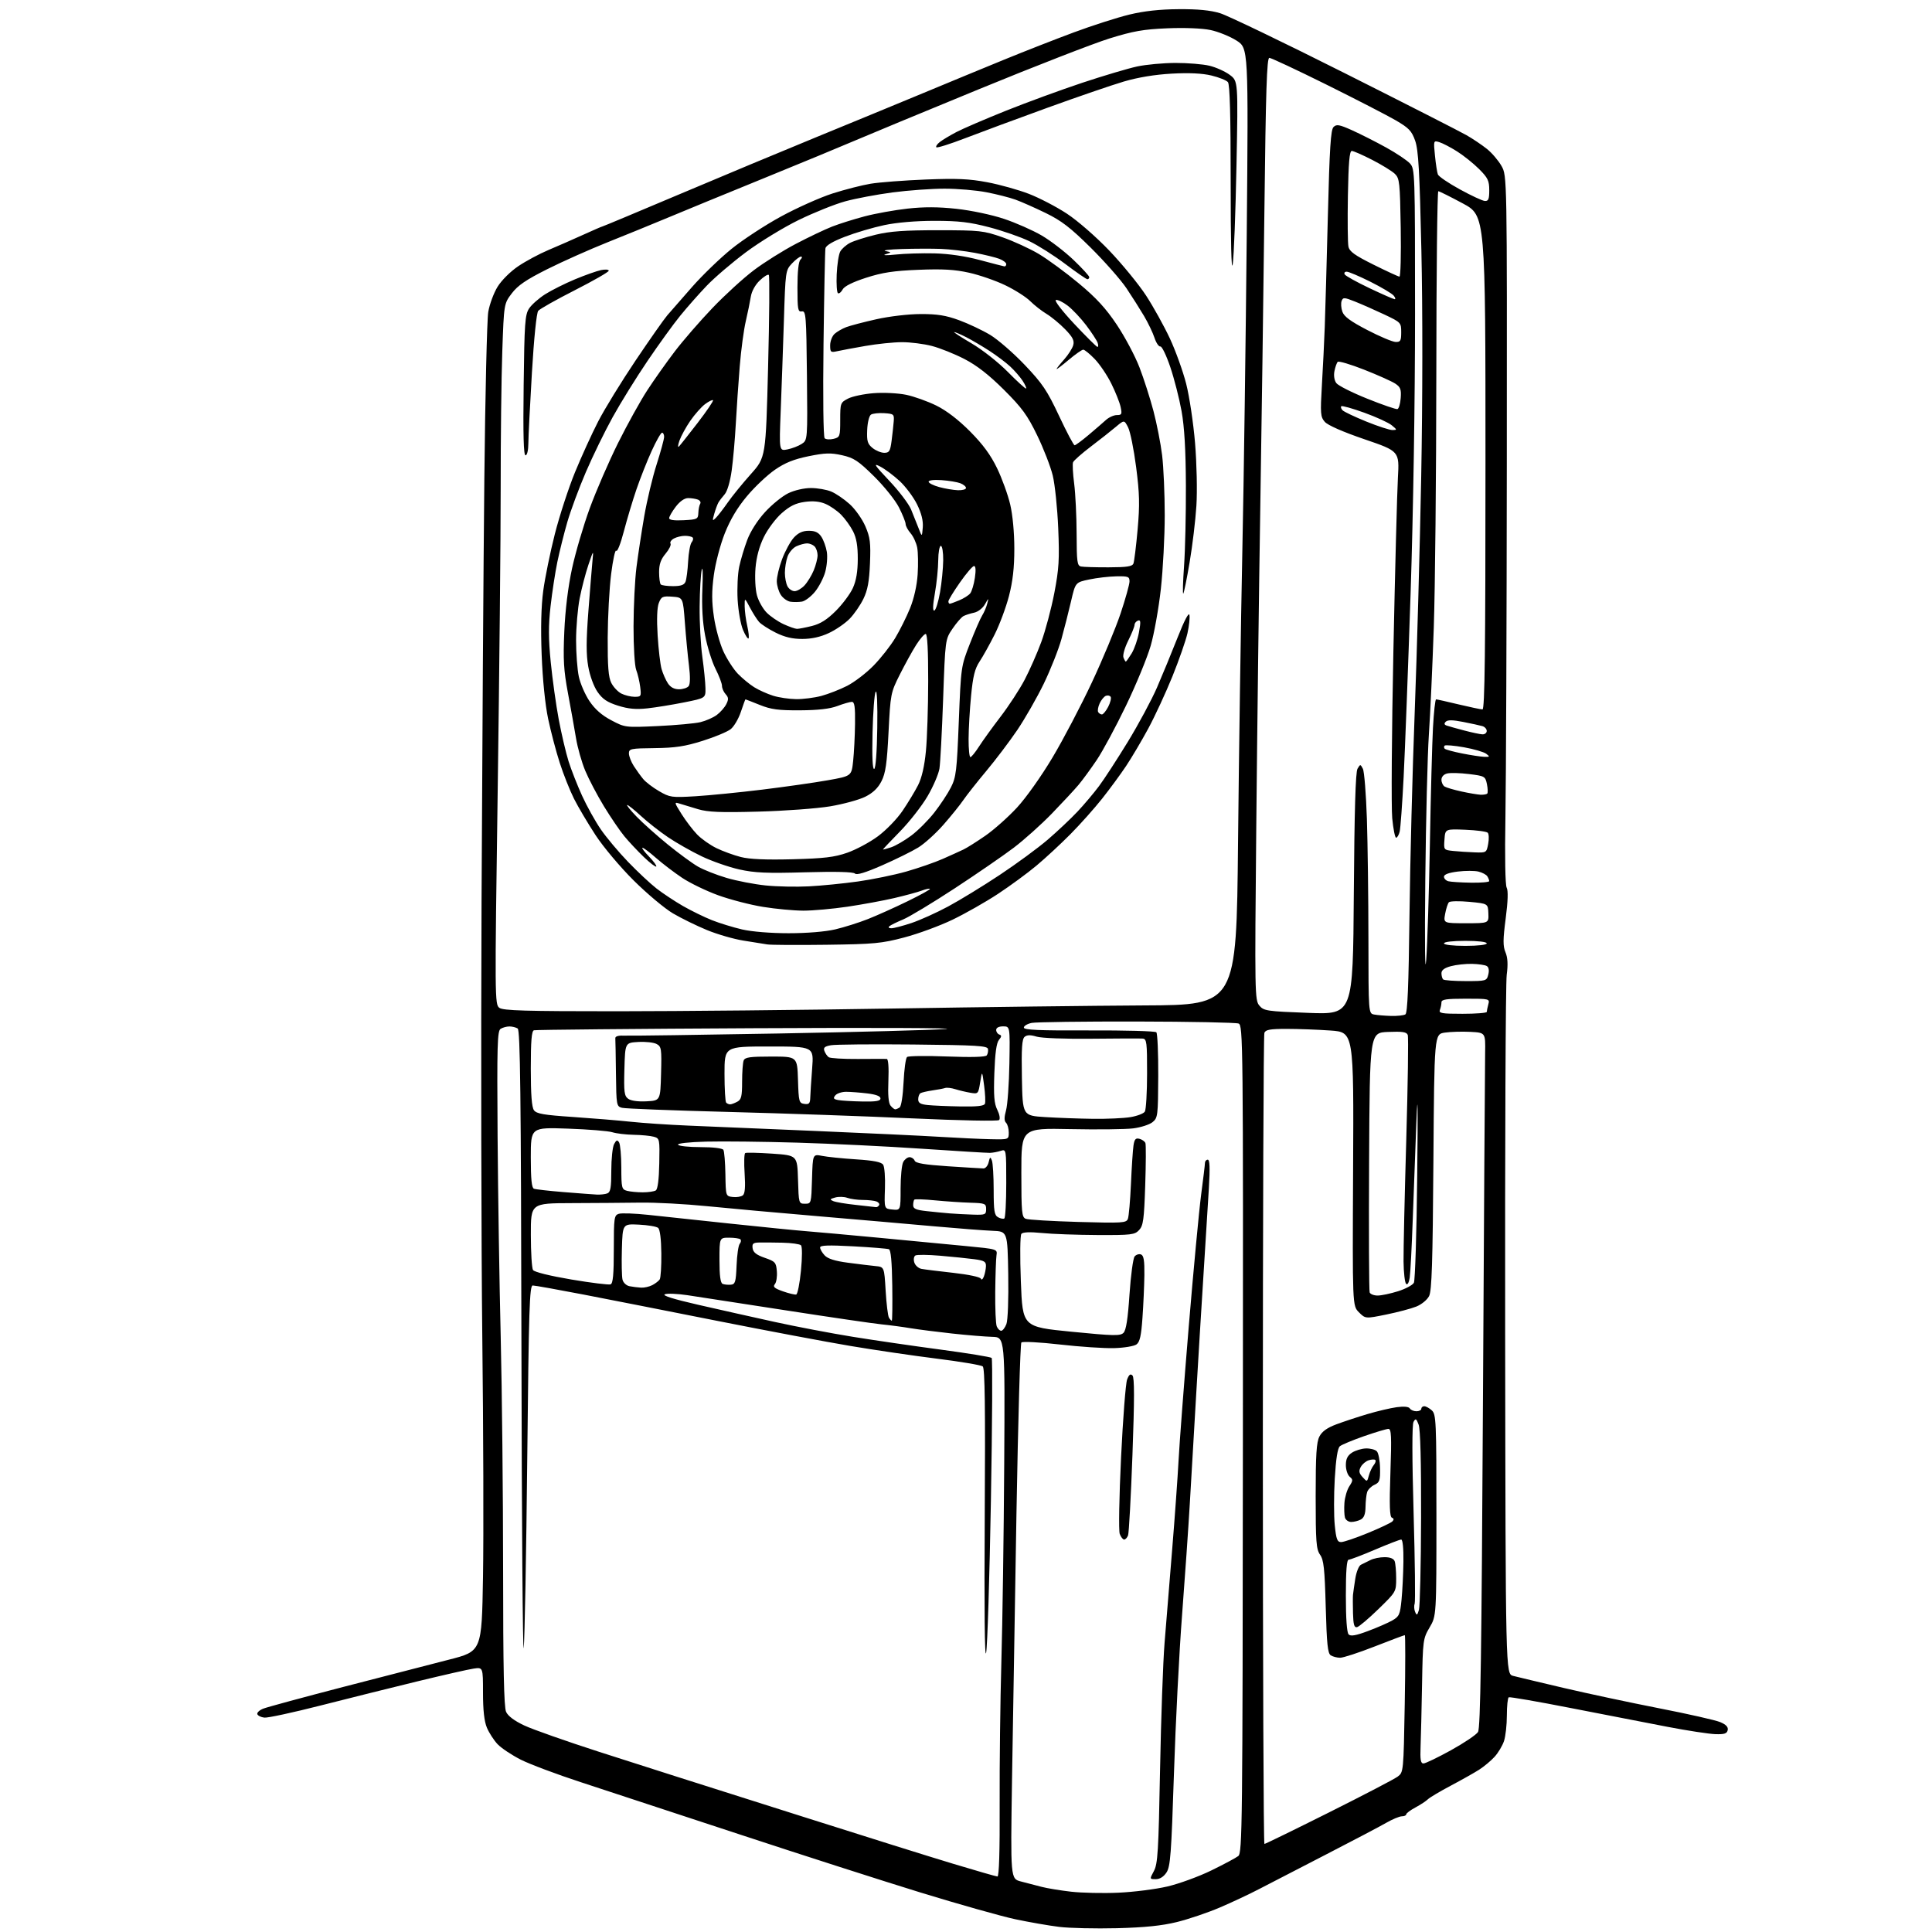 <?xml version="1.0" encoding="UTF-8" standalone="no"?>
<svg 
  version="1.1" 
  xmlns="http://www.w3.org/2000/svg" 
  xmlns:xlink="http://www.w3.org/1999/xlink" 
  xmlns:svg="http://www.w3.org/2000/svg"
  xmlns:rdf="http://www.w3.org/1999/02/22-rdf-syntax-ns#"
  xmlns:cc="http://creativecommons.org/ns#"
  xmlns:dc="http://purl.org/dc/elements/1.1/"
  viewBox="0 0 768 768"
  width="768"
  height="768"
>
<style>svg {background-color: white; }</style>"
<path stroke="none" fill="black" fill-rule="evenodd" d="M444.00,766.49C435.48,766.70 425.12,766.47 421.00,765.96C416.88,765.45 409.00,764.08 403.50,762.91C398.00,761.73 381.12,756.97 366.00,752.33C350.88,747.68 318.25,737.20 293.50,729.04C268.75,720.87 240.63,711.63 231.01,708.49C221.39,705.35 210.59,701.30 207.01,699.49C203.43,697.67 199.29,694.91 197.80,693.35C196.32,691.78 194.41,688.83 193.55,686.78C192.49,684.25 192.00,679.83 192.00,672.90C192.00,662.74 192.00,662.74 188.25,663.30C186.19,663.60 176.18,665.88 166.00,668.35C155.82,670.82 138.50,675.14 127.50,677.95C116.50,680.76 106.41,682.94 105.08,682.78C103.74,682.63 102.49,682.00 102.29,681.39C102.09,680.77 103.18,679.78 104.71,679.19C106.25,678.59 120.55,674.71 136.50,670.57C152.45,666.43 171.35,661.55 178.50,659.73C191.50,656.41 191.50,656.41 192.00,626.96C192.28,610.75 192.15,567.80 191.72,531.50C191.30,495.20 191.16,417.35 191.42,358.50C191.69,299.65 192.18,224.05 192.53,190.50C192.88,156.95 193.58,127.03 194.09,124.00C194.60,120.97 196.27,116.47 197.79,114.00C199.38,111.42 202.90,107.92 206.03,105.81C209.04,103.78 214.43,100.89 218.00,99.39C221.57,97.89 227.80,95.16 231.82,93.33C235.85,91.50 239.31,90.00 239.52,90.00C239.72,90.00 253.30,84.32 269.69,77.39C286.09,70.45 310.75,60.16 324.50,54.52C338.25,48.88 357.38,41.00 367.00,37.00C376.62,32.99 391.02,27.05 399.00,23.78C406.98,20.51 419.52,15.60 426.88,12.87C434.24,10.13 444.14,6.96 448.88,5.81C454.77,4.38 460.99,3.70 468.50,3.65C476.14,3.59 481.18,4.08 485.00,5.25C488.02,6.17 510.30,16.89 534.50,29.06C558.70,41.22 580.52,52.34 583.00,53.76C585.48,55.18 589.11,57.63 591.09,59.21C593.06,60.78 595.66,63.84 596.88,65.99C599.08,69.91 599.08,69.91 598.98,184.21C598.93,247.07 598.68,310.33 598.43,324.79C598.15,340.60 598.36,351.79 598.93,352.87C599.56,354.05 599.43,358.24 598.54,365.08C597.43,373.56 597.42,376.07 598.45,378.54C599.34,380.67 599.49,383.38 598.94,387.54C598.50,390.82 598.23,454.68 598.32,529.46C598.50,665.42 598.50,665.42 601.50,666.19C603.15,666.62 612.15,668.76 621.50,670.96C630.85,673.15 647.94,676.80 659.48,679.06C671.01,681.31 681.96,683.79 683.80,684.56C686.13,685.54 687.04,686.50 686.79,687.73C686.50,689.14 685.50,689.47 681.82,689.35C679.29,689.26 670.75,687.96 662.86,686.44C654.96,684.93 637.70,681.57 624.50,678.99C611.30,676.40 600.16,674.47 599.75,674.70C599.34,674.93 599.00,678.17 599.00,681.91C599.00,685.65 598.49,690.23 597.86,692.10C597.24,693.97 595.55,696.79 594.11,698.36C592.68,699.94 589.92,702.23 588.00,703.47C586.08,704.70 580.99,707.56 576.69,709.84C572.40,712.11 568.32,714.54 567.62,715.23C566.92,715.93 564.70,717.39 562.68,718.48C560.65,719.56 559.00,720.80 559.00,721.23C559.00,721.65 558.21,722.01 557.25,722.01C556.29,722.02 553.48,723.19 551.00,724.62C548.52,726.05 537.73,731.73 527.00,737.25C516.27,742.77 504.35,748.93 500.50,750.94C496.65,752.95 489.60,756.26 484.84,758.29C480.08,760.32 472.43,762.91 467.84,764.04C461.85,765.51 455.14,766.20 444.00,766.49zM444.50,752.38C450.55,752.12 459.32,751.01 464.00,749.92C468.68,748.83 476.55,745.96 481.50,743.54C486.45,741.13 491.27,738.55 492.22,737.82C493.84,736.58 493.95,726.34 494.07,572.05C494.19,413.06 494.13,407.57 492.35,406.87C491.33,406.47 473.12,406.11 451.88,406.07C430.63,406.03 411.84,406.28 410.12,406.62C408.41,406.97 407.00,407.80 407.00,408.48C407.00,409.43 413.01,409.69 432.91,409.61C447.16,409.55 459.19,409.88 459.66,410.34C460.12,410.81 460.46,418.64 460.42,427.75C460.34,443.54 460.24,444.39 458.14,446.08C456.94,447.06 453.47,448.17 450.45,448.55C447.43,448.93 436.19,449.06 425.48,448.84C406.00,448.44 406.00,448.44 406.00,466.11C406.00,482.01 406.18,483.86 407.75,484.49C408.71,484.88 418.09,485.44 428.59,485.74C446.19,486.24 447.73,486.15 448.35,484.52C448.73,483.55 449.27,477.30 449.57,470.63C449.86,463.96 450.32,457.08 450.58,455.35C450.96,452.85 451.44,452.30 452.96,452.70C454.00,452.97 455.07,453.73 455.32,454.38C455.57,455.03 455.53,462.62 455.24,471.25C454.79,484.81 454.46,487.20 452.82,488.96C451.07,490.84 449.76,491.00 436.21,490.94C428.12,490.90 418.22,490.55 414.20,490.14C409.37,489.66 406.60,489.78 406.01,490.48C405.51,491.09 405.42,499.36 405.81,509.51C406.50,527.46 406.50,527.46 425.83,529.37C442.76,531.04 445.33,531.10 446.61,529.82C447.64,528.79 448.34,524.32 448.99,514.58C449.50,507.00 450.42,500.20 451.03,499.46C451.64,498.72 452.79,498.37 453.57,498.67C454.65,499.08 454.98,501.09 454.91,506.86C454.85,511.06 454.52,518.70 454.15,523.83C453.65,531.00 453.10,533.46 451.77,534.43C450.81,535.13 446.83,535.79 442.92,535.90C439.01,536.02 429.28,535.37 421.30,534.46C413.32,533.55 406.44,533.19 406.01,533.66C405.58,534.12 404.70,564.65 404.06,601.50C403.42,638.35 402.62,686.13 402.29,707.67C401.69,746.84 401.69,746.84 405.85,747.92C408.13,748.51 411.82,749.47 414.05,750.05C416.28,750.63 421.56,751.50 425.80,751.98C430.03,752.46 438.45,752.65 444.50,752.38zM459.45,747.00C456.95,747.00 456.95,747.00 458.70,743.75C460.23,740.90 460.53,735.96 461.14,703.50C461.52,683.15 462.33,660.42 462.94,653.00C463.54,645.58 464.90,628.92 465.95,616.00C467.01,603.08 468.15,587.10 468.50,580.50C468.84,573.90 470.66,550.05 472.53,527.50C474.41,504.95 476.63,481.32 477.46,475.00C478.30,468.68 478.99,462.94 478.99,462.25C479.00,461.56 479.50,461.00 480.11,461.00C480.90,461.00 481.02,464.27 480.55,472.25C480.18,478.44 479.23,493.62 478.45,506.00C477.66,518.38 476.34,539.98 475.52,554.00C474.70,568.02 473.55,587.60 472.98,597.50C472.40,607.40 471.01,627.42 469.89,642.00C468.76,656.58 467.31,684.96 466.66,705.07C465.62,736.99 465.25,741.98 463.71,744.32C462.58,746.04 461.06,747.00 459.45,747.00zM396.50,745.94C397.15,745.98 397.46,735.87 397.38,717.25C397.31,701.44 397.62,675.90 398.06,660.50C398.51,645.10 399.02,609.79 399.19,582.02C399.50,531.55 399.50,531.55 394.50,531.42C391.75,531.35 384.55,530.76 378.50,530.10C372.45,529.44 365.02,528.49 362.00,527.99C358.98,527.48 353.80,526.79 350.50,526.46C347.20,526.13 330.10,523.63 312.50,520.90C294.90,518.18 277.25,515.46 273.28,514.86C269.30,514.26 265.25,514.10 264.28,514.50C263.11,514.98 267.66,516.41 277.50,518.66C285.75,520.55 299.48,523.63 308.01,525.50C316.54,527.37 330.49,530.03 339.01,531.40C347.53,532.78 363.27,535.07 374.00,536.50C384.73,537.93 393.81,539.42 394.20,539.80C394.58,540.19 394.45,565.70 393.90,596.50C393.36,627.30 392.51,654.52 392.00,657.00C391.43,659.83 391.22,639.78 391.45,602.79C391.71,559.28 391.51,543.84 390.65,543.16C390.02,542.65 381.85,541.27 372.50,540.10C363.15,538.93 347.62,536.65 338.00,535.03C328.38,533.41 304.75,528.96 285.50,525.14C266.25,521.31 242.12,516.57 231.88,514.59C221.64,512.62 212.60,511.00 211.78,511.00C210.50,511.00 210.21,520.06 209.59,579.75C209.20,617.56 208.57,651.42 208.19,655.00C207.81,658.58 207.40,604.83 207.28,535.58C207.10,434.61 206.80,409.49 205.78,408.84C205.08,408.40 203.60,408.03 202.50,408.03C201.40,408.03 199.82,408.46 199.00,408.98C197.70,409.80 197.54,415.44 197.80,451.71C197.97,474.70 198.53,510.60 199.04,531.50C199.55,552.40 199.98,593.89 199.99,623.70C200.00,663.07 200.32,678.61 201.18,680.49C201.94,682.16 204.49,684.07 208.43,685.91C211.77,687.48 225.07,692.16 238.00,696.33C250.93,700.49 265.10,705.02 269.50,706.41C273.90,707.79 296.62,715.00 320.00,722.43C343.38,729.86 369.93,738.18 379.00,740.91C388.07,743.65 395.95,745.91 396.50,745.94zM502.63,733.00C502.98,733.00 514.51,727.37 528.26,720.49C542.01,713.61 554.31,707.20 555.59,706.24C557.91,704.51 557.93,704.37 558.41,677.25C558.67,662.26 558.68,650.00 558.42,650.00C558.17,650.00 552.78,652.02 546.45,654.50C540.12,656.98 533.94,658.99 532.72,658.98C531.50,658.98 529.83,658.54 529.00,658.02C527.79,657.26 527.40,653.57 527.00,638.79C526.58,623.52 526.21,620.09 524.75,618.03C523.22,615.86 523.00,612.95 523.00,594.73C523.00,578.26 523.31,573.30 524.49,571.03C525.53,569.02 527.55,567.57 531.24,566.19C534.13,565.11 539.70,563.27 543.61,562.11C547.51,560.95 552.74,559.72 555.22,559.38C558.11,558.99 559.99,559.17 560.43,559.88C560.81,560.50 561.99,561.00 563.06,561.00C564.13,561.00 565.00,560.55 565.00,560.00C565.00,559.45 565.53,559.00 566.17,559.00C566.82,559.00 568.17,559.74 569.17,560.65C570.88,562.21 571.00,564.83 571.00,602.32C571.00,642.32 571.00,642.32 568.30,646.91C565.68,651.37 565.59,652.02 565.29,669.50C565.11,679.40 564.85,690.54 564.70,694.25C564.49,699.52 564.74,701.00 565.85,701.00C566.63,701.00 571.54,698.64 576.77,695.75C582.00,692.86 586.84,689.60 587.53,688.50C588.51,686.94 588.94,657.97 589.50,556.50C589.90,485.00 590.28,422.90 590.36,418.50C590.50,410.50 590.50,410.50 584.50,410.18C581.20,410.01 576.62,410.14 574.33,410.48C570.16,411.10 570.16,411.10 569.80,461.80C569.52,501.94 569.16,513.06 568.09,515.20C567.32,516.72 565.10,518.54 562.98,519.39C560.91,520.22 555.52,521.64 551.00,522.56C542.77,524.23 542.77,524.23 540.19,521.65C537.61,519.06 537.61,519.06 537.88,464.69C538.15,410.31 538.15,410.31 528.92,409.65C523.84,409.29 515.99,409.00 511.45,409.00C504.86,409.00 503.09,409.32 502.61,410.58C502.27,411.45 502.00,484.35 502.00,572.58C502.00,660.81 502.28,733.00 502.63,733.00zM543.86,648.34C547.51,646.98 551.85,645.08 553.50,644.13C556.21,642.57 556.56,641.77 557.13,635.95C557.48,632.40 557.82,625.56 557.88,620.75C557.95,615.45 557.60,612.00 556.99,612.00C556.44,612.00 551.77,613.80 546.62,616.00C541.47,618.20 536.75,620.00 536.13,620.00C535.34,620.00 535.00,624.35 535.00,634.30C535.00,643.47 535.40,649.00 536.11,649.71C536.93,650.53 538.99,650.17 543.86,648.34zM539.44,646.82C538.33,647.07 537.96,645.83 537.84,641.32C537.76,638.12 537.75,634.83 537.83,634.00C537.91,633.17 538.32,630.30 538.74,627.61C539.17,624.85 540.16,622.41 541.00,622.01C541.83,621.63 543.51,620.79 544.74,620.16C545.97,619.52 548.51,619.00 550.38,619.00C552.56,619.00 554.00,619.57 554.39,620.58C554.73,621.45 555.00,624.55 555.00,627.47C555.00,632.74 554.94,632.84 547.94,639.64C544.06,643.41 540.24,646.65 539.44,646.82zM564.04,640.00C564.46,638.62 564.85,622.12 564.90,603.32C564.96,581.21 564.62,568.14 563.93,566.32C563.00,563.86 562.74,563.72 561.90,565.21C561.29,566.31 561.30,579.42 561.93,601.49C562.47,620.50 562.66,636.72 562.35,637.53C562.04,638.34 562.12,639.79 562.53,640.75C563.17,642.26 563.38,642.16 564.04,640.00zM533.13,613.00C534.14,613.00 538.92,611.38 543.74,609.40C548.56,607.42 552.95,605.34 553.50,604.78C554.17,604.09 554.10,603.60 553.31,603.31C552.41,602.98 552.26,598.50 552.71,585.44C553.21,570.84 553.08,568.00 551.91,568.01C551.13,568.02 546.78,569.32 542.23,570.90C537.69,572.49 533.36,574.28 532.63,574.90C531.72,575.65 531.06,579.87 530.59,587.80C530.21,594.29 530.21,602.61 530.59,606.30C531.16,611.91 531.58,613.00 533.13,613.00zM446.87,612.00C446.36,612.00 445.57,610.99 445.11,609.75C444.65,608.49 444.88,595.06 445.64,579.30C446.39,563.79 447.47,549.88 448.04,548.39C448.79,546.41 449.37,545.97 450.18,546.78C450.98,547.58 450.98,556.13 450.17,578.28C449.56,595.00 448.77,609.43 448.42,610.34C448.07,611.25 447.37,612.00 446.87,612.00zM537.13,605.00C536.03,605.00 534.91,604.21 534.64,603.25C534.37,602.29 534.27,599.67 534.43,597.43C534.59,595.20 535.46,592.22 536.38,590.82C537.87,588.55 537.88,588.15 536.52,587.02C535.69,586.32 535.00,584.25 535.00,582.40C535.00,579.95 535.66,578.62 537.42,577.46C538.76,576.59 541.25,575.83 542.97,575.78C544.69,575.73 546.63,576.23 547.30,576.90C547.96,577.56 548.54,580.59 548.59,583.64C548.68,588.52 548.41,589.31 546.36,590.24C545.08,590.83 543.78,592.13 543.46,593.14C543.14,594.14 542.85,596.79 542.82,599.01C542.78,601.86 542.22,603.34 540.95,604.03C539.95,604.56 538.23,605.00 537.13,605.00zM544.16,586.51C544.54,585.06 545.41,583.22 546.07,582.41C546.74,581.61 547.03,580.70 546.72,580.38C546.41,580.07 545.22,580.11 544.07,580.48C542.93,580.84 541.51,582.04 540.92,583.15C540.07,584.74 540.22,585.59 541.64,587.16C543.43,589.14 543.45,589.13 544.16,586.51zM397.99,529.00C398.57,529.00 399.50,527.80 400.06,526.34C400.64,524.81 400.95,516.45 400.79,506.59C400.50,489.50 400.50,489.50 394.50,489.26C391.20,489.13 380.85,488.33 371.50,487.49C362.15,486.64 341.45,484.85 325.50,483.49C309.55,482.14 289.52,480.33 281.00,479.47C272.48,478.61 260.55,477.97 254.50,478.06C248.45,478.14 236.19,478.23 227.25,478.26C211.00,478.31 211.00,478.31 211.02,490.90C211.02,497.83 211.41,504.11 211.88,504.85C212.40,505.65 218.48,507.16 227.09,508.62C234.98,509.95 242.02,510.82 242.72,510.55C243.67,510.19 244.00,506.61 244.00,496.60C244.00,484.07 244.14,483.09 245.98,482.51C247.06,482.16 252.35,482.35 257.73,482.93C263.10,483.51 277.85,485.08 290.50,486.43C303.15,487.77 316.65,489.12 320.50,489.42C324.35,489.72 337.40,490.90 349.50,492.04C361.60,493.18 377.12,494.66 384.00,495.33C396.48,496.53 396.50,496.54 396.12,499.02C395.92,500.38 395.69,506.90 395.62,513.50C395.56,520.10 395.82,526.29 396.22,527.25C396.61,528.21 397.41,529.00 397.99,529.00zM354.50,525.00C354.71,525.00 354.79,518.71 354.69,511.01C354.56,501.58 354.13,496.88 353.35,496.58C352.72,496.34 346.31,495.82 339.10,495.43C329.28,494.90 326.00,495.01 326.00,495.90C326.00,496.55 326.81,497.96 327.81,499.03C329.06,500.37 331.90,501.27 337.06,501.95C341.15,502.49 346.07,503.09 348.00,503.28C351.50,503.62 351.50,503.62 352.06,513.10C352.37,518.32 352.96,523.12 353.37,523.79C353.78,524.46 354.29,525.00 354.50,525.00zM316.50,514.59C317.05,514.46 317.90,510.19 318.39,505.12C318.92,499.70 318.92,495.52 318.39,495.01C317.90,494.53 314.57,494.07 311.00,493.99C307.43,493.91 303.23,493.88 301.68,493.92C299.36,493.99 298.92,494.39 299.18,496.22C299.41,497.84 300.71,498.86 304.00,500.00C308.16,501.44 308.52,501.84 308.81,505.35C308.99,507.43 308.63,509.74 308.02,510.47C307.15,511.52 307.82,512.12 311.21,513.32C313.57,514.15 315.95,514.72 316.50,514.59zM547.63,515.00C549.11,515.00 552.76,514.23 555.74,513.29C558.71,512.36 561.55,510.84 562.04,509.92C562.53,509.01 563.13,489.86 563.36,467.38C563.67,438.75 563.57,432.35 563.03,446.00C562.61,456.73 561.96,474.27 561.58,485.00C561.20,495.73 560.66,506.02 560.38,507.88C560.06,509.93 559.50,510.90 558.94,510.34C558.44,509.84 557.98,505.84 557.93,501.46C557.88,497.08 558.36,475.36 559.01,453.20C559.65,431.03 559.92,412.23 559.60,411.40C559.15,410.23 557.48,409.97 551.76,410.21C544.50,410.50 544.50,410.50 544.24,461.50C544.10,489.55 544.20,513.06 544.46,513.75C544.72,514.44 546.15,515.00 547.63,515.00zM254.82,511.86C256.09,511.94 258.11,511.48 259.32,510.85C260.52,510.22 261.83,509.21 262.24,508.60C262.65,508.00 262.94,503.35 262.89,498.29C262.83,492.54 262.35,488.71 261.61,488.10C260.97,487.56 257.52,486.98 253.97,486.81C247.50,486.50 247.50,486.50 247.21,496.50C247.05,502.00 247.16,507.48 247.46,508.68C247.76,509.90 248.99,511.05 250.25,511.29C251.49,511.53 253.54,511.79 254.82,511.86zM290.50,510.69C292.27,510.52 292.53,509.66 292.80,503.04C292.96,498.94 293.52,495.08 294.04,494.45C294.56,493.83 294.69,493.02 294.32,492.66C293.96,492.30 291.94,492.00 289.83,492.00C286.00,492.00 286.00,492.00 286.00,500.92C286.00,507.10 286.38,509.99 287.25,510.36C287.94,510.64 289.40,510.79 290.50,510.69zM391.09,507.47C391.51,506.39 391.89,504.53 391.93,503.34C391.99,501.51 391.28,501.09 387.25,500.55C384.64,500.20 378.55,499.58 373.72,499.17C368.90,498.75 364.46,498.71 363.87,499.08C363.27,499.45 363.08,500.69 363.46,501.87C363.83,503.04 365.12,504.18 366.32,504.40C367.52,504.63 373.23,505.34 379.00,505.98C385.02,506.65 389.67,507.64 389.91,508.30C390.13,508.93 390.66,508.56 391.09,507.47zM399.23,484.36C399.65,484.10 400.00,477.78 400.00,470.32C400.00,456.77 400.00,456.77 397.75,457.50C396.51,457.90 394.60,458.25 393.50,458.28C392.40,458.31 380.25,457.57 366.50,456.64C352.75,455.70 330.48,454.62 317.00,454.22C303.52,453.82 287.20,453.64 280.73,453.81C273.72,454.00 269.19,454.50 269.54,455.06C269.86,455.58 273.89,456.00 278.50,456.00C283.43,456.00 287.16,456.45 287.55,457.08C287.92,457.68 288.28,462.06 288.36,466.83C288.50,475.50 288.50,475.50 291.31,475.82C292.86,476.00 294.66,475.70 295.31,475.15C296.14,474.47 296.35,471.77 296.00,466.49C295.72,462.27 295.82,458.61 296.23,458.36C296.63,458.11 301.45,458.22 306.95,458.59C316.93,459.28 316.93,459.28 317.22,468.89C317.50,478.40 317.53,478.50 320.00,478.50C322.48,478.50 322.50,478.41 322.79,468.63C323.08,458.75 323.08,458.75 326.79,459.48C328.83,459.89 334.90,460.51 340.29,460.86C347.33,461.32 350.35,461.92 351.07,463.00C351.62,463.82 351.94,468.10 351.78,472.50C351.50,480.50 351.50,480.50 354.75,480.81C358.00,481.13 358.00,481.13 358.00,472.50C358.00,467.75 358.47,463.00 359.04,461.93C359.60,460.87 360.74,460.00 361.57,460.00C362.39,460.00 363.30,460.62 363.59,461.38C363.98,462.40 367.53,462.99 376.81,463.61C383.79,464.07 390.15,464.46 390.95,464.47C391.76,464.49 392.68,463.38 393.00,462.00C393.52,459.82 393.68,459.73 394.30,461.33C394.68,462.34 395.00,467.60 395.00,473.03C395.00,481.34 395.27,483.05 396.73,483.87C397.68,484.40 398.80,484.62 399.23,484.36zM386.75,482.83C391.64,482.99 392.00,482.84 392.00,480.65C392.00,478.44 391.59,478.28 385.75,478.10C382.31,478.00 376.00,477.57 371.72,477.16C367.44,476.74 363.72,476.61 363.47,476.87C363.21,477.12 363.00,478.13 363.00,479.09C363.00,480.48 364.12,480.98 368.25,481.43C371.14,481.75 375.30,482.16 377.50,482.34C379.70,482.52 383.86,482.74 386.75,482.83zM348.19,479.86C348.57,479.94 349.13,479.60 349.44,479.10C349.74,478.61 349.28,477.94 348.41,477.60C347.55,477.27 345.10,477.00 342.98,477.00C340.86,477.00 338.09,476.62 336.82,476.16C335.54,475.70 333.38,475.64 332.00,476.03C329.87,476.62 329.75,476.83 331.23,477.46C332.19,477.87 336.24,478.55 340.23,478.97C344.23,479.39 347.81,479.79 348.19,479.86zM237.17,474.86C238.64,474.94 240.55,474.73 241.42,474.39C242.69,473.91 243.00,472.12 243.00,465.33C243.00,460.67 243.50,455.94 244.11,454.80C245.00,453.14 245.39,453.00 246.09,454.11C246.57,454.88 246.98,459.39 246.98,464.13C247.00,472.24 247.14,472.80 249.25,473.37C250.49,473.70 253.30,473.97 255.50,473.97C257.70,473.97 260.03,473.63 260.69,473.21C261.45,472.73 261.95,468.89 262.07,462.50C262.27,452.78 262.22,452.52 259.89,451.87C258.57,451.50 254.98,451.15 251.90,451.10C248.82,451.04 244.99,450.59 243.40,450.08C241.80,449.58 233.86,448.93 225.75,448.65C211.00,448.13 211.00,448.13 211.00,460.10C211.00,468.75 211.35,472.19 212.25,472.54C212.94,472.80 218.22,473.40 224.00,473.87C229.78,474.34 235.70,474.78 237.17,474.86zM393.75,452.85C401.00,453.00 401.00,453.00 401.00,450.20C401.00,448.66 400.52,446.92 399.92,446.32C399.15,445.55 399.15,444.14 399.92,441.37C400.51,439.24 401.11,430.86 401.25,422.75C401.50,408.00 401.50,408.00 398.75,408.00C397.04,408.00 396.00,408.54 396.00,409.42C396.00,410.20 396.56,411.02 397.25,411.25C398.22,411.58 398.18,412.06 397.09,413.39C396.11,414.57 395.55,418.66 395.27,426.56C394.95,435.62 395.19,438.68 396.45,441.19C397.34,442.99 397.65,444.75 397.16,445.24C396.67,445.73 381.78,445.44 362.90,444.58C344.53,443.73 311.50,442.58 289.50,442.01C267.50,441.44 248.49,440.70 247.25,440.37C245.07,439.79 245.00,439.34 244.85,426.88C244.77,419.80 244.66,413.44 244.60,412.75C244.53,411.91 245.83,411.56 248.50,411.68C250.70,411.78 278.15,411.39 309.50,410.83C340.85,410.26 370.77,409.46 376.00,409.04C381.23,408.63 346.80,408.48 299.50,408.73C252.20,408.97 212.94,409.34 212.25,409.55C211.32,409.84 211.00,413.78 211.00,424.78C211.00,435.13 211.38,440.14 212.26,441.34C213.28,442.74 216.17,443.24 227.71,444.01C235.51,444.54 245.86,445.39 250.70,445.91C255.54,446.43 265.80,447.12 273.50,447.44C281.20,447.77 304.15,448.74 324.50,449.59C344.85,450.45 367.12,451.50 374.00,451.93C380.88,452.35 389.76,452.77 393.75,452.85zM434.50,444.75C440.00,444.82 446.68,444.52 449.35,444.08C452.02,443.64 454.60,442.66 455.09,441.89C455.57,441.13 455.98,434.31 455.98,426.75C456.00,414.37 455.83,412.99 454.25,412.85C453.29,412.77 444.18,412.80 434.00,412.91C423.43,413.03 414.03,412.67 412.08,412.08C409.63,411.34 408.27,411.36 407.30,412.16C406.25,413.04 406.01,416.65 406.22,428.39C406.50,443.50 406.50,443.50 415.50,444.06C420.45,444.37 429.00,444.68 434.50,444.75zM355.87,440.98C356.22,440.98 357.01,440.64 357.62,440.23C358.26,439.82 358.93,435.52 359.18,430.24C359.42,425.15 360.04,420.62 360.56,420.18C361.08,419.74 368.25,419.65 376.50,419.97C386.25,420.34 391.76,420.19 392.25,419.52C392.66,418.96 392.88,417.82 392.74,417.00C392.51,415.71 388.26,415.46 362.99,415.21C346.77,415.05 332.06,415.18 330.30,415.50C327.80,415.95 327.23,416.45 327.72,417.79C328.07,418.73 328.84,419.84 329.43,420.26C330.02,420.68 335.23,421.00 341.00,420.96C346.77,420.92 351.95,420.91 352.50,420.94C353.11,420.98 353.36,424.30 353.15,429.52C352.91,435.26 353.19,438.53 354.02,439.52C354.69,440.34 355.53,440.99 355.87,440.98zM381.78,439.83C388.42,439.95 391.20,439.64 391.53,438.75C391.79,438.06 391.64,434.80 391.20,431.50C390.40,425.50 390.40,425.50 389.64,430.21C388.90,434.85 388.84,434.92 385.69,434.38C383.94,434.08 381.25,433.44 379.72,432.96C378.19,432.48 376.39,432.27 375.72,432.49C375.05,432.72 372.76,433.16 370.63,433.46C368.51,433.77 366.37,434.27 365.88,434.57C365.40,434.87 365.00,435.96 365.00,437.00C365.00,438.44 365.89,438.97 368.75,439.27C370.81,439.49 376.68,439.74 381.78,439.83zM290.23,439.00C290.73,439.00 292.00,438.53 293.07,437.96C294.69,437.10 295.00,435.83 295.00,430.05C295.00,426.26 295.27,422.45 295.61,421.58C296.11,420.28 298.05,420.00 306.57,420.00C316.92,420.00 316.92,420.00 317.21,429.25C317.48,437.98 317.63,438.52 319.75,438.82C321.61,439.08 322.02,438.65 322.09,436.32C322.13,434.77 322.47,429.56 322.84,424.75C323.51,416.00 323.51,416.00 305.76,416.00C288.00,416.00 288.00,416.00 288.00,426.83C288.00,432.79 288.30,437.97 288.67,438.33C289.03,438.70 289.74,439.00 290.23,439.00zM257.00,437.79C262.50,437.50 262.50,437.50 262.78,426.80C263.05,416.87 262.92,416.03 261.00,415.00C259.87,414.39 256.59,414.03 253.72,414.20C248.50,414.50 248.50,414.50 248.21,424.99C247.96,434.11 248.16,435.64 249.71,436.78C250.81,437.58 253.61,437.97 257.00,437.79zM342.75,437.86C348.26,437.97 350.00,437.67 350.00,436.64C350.00,435.74 348.20,435.06 344.75,434.65C341.86,434.30 338.09,434.01 336.37,434.01C334.65,434.00 332.71,434.64 332.06,435.42C331.11,436.57 331.32,436.93 333.19,437.29C334.46,437.53 338.76,437.79 342.75,437.86zM553.00,403.85C555.48,403.91 558.02,403.64 558.67,403.23C559.51,402.69 559.96,391.78 560.29,363.99C560.54,342.82 561.47,306.38 562.37,283.00C563.26,259.62 564.42,217.55 564.95,189.50C565.52,158.92 565.55,122.89 565.02,99.50C564.32,67.95 563.84,59.63 562.55,55.94C561.16,52.02 560.08,50.88 554.72,47.77C551.30,45.79 538.90,39.40 527.17,33.58C515.44,27.76 505.27,23.00 504.58,23.00C503.59,23.00 503.17,35.92 502.62,83.75C502.23,117.16 501.49,170.38 500.98,202.00C500.46,233.62 499.75,290.55 499.39,328.50C498.75,395.15 498.80,397.58 500.62,399.74C502.39,401.84 503.52,402.01 520.16,402.64C537.82,403.30 537.82,403.30 538.16,355.40C538.40,322.18 538.85,306.91 539.63,305.59C540.74,303.71 540.77,303.71 541.76,305.59C542.32,306.64 543.03,315.60 543.36,325.50C543.68,335.40 543.96,356.86 543.97,373.18C544.00,402.86 544.00,402.86 546.25,403.29C547.49,403.53 550.52,403.78 553.00,403.85zM581.39,403.00C586.68,403.00 591.01,402.66 591.01,402.25C591.02,401.84 591.30,400.49 591.63,399.25C592.22,397.03 592.10,397.00 582.62,397.00C574.98,397.00 573.00,397.29 573.00,398.42C573.00,399.20 572.73,400.55 572.39,401.42C571.87,402.79 573.04,403.00 581.39,403.00zM245.44,401.99C270.22,401.98 319.30,401.50 354.50,400.91C389.70,400.33 434.93,399.77 455.00,399.67C491.50,399.50 491.50,399.50 492.14,335.00C492.49,299.52 493.26,247.32 493.85,219.00C494.44,190.68 495.22,134.12 495.60,93.31C496.27,19.13 496.27,19.13 491.51,16.11C488.89,14.45 484.23,12.57 481.16,11.93C477.83,11.24 470.90,10.96 464.03,11.25C454.50,11.65 450.51,12.35 441.00,15.30C434.68,17.27 411.27,26.36 389.00,35.52C366.73,44.67 344.45,53.90 339.50,56.03C334.55,58.16 318.35,64.86 303.50,70.91C288.65,76.96 271.55,83.98 265.50,86.52C259.45,89.05 248.65,93.46 241.51,96.31C234.36,99.17 223.58,103.97 217.54,107.00C209.11,111.23 205.85,113.45 203.45,116.61C200.33,120.73 200.33,120.73 199.67,139.61C199.30,150.00 199.01,174.47 199.03,194.00C199.04,213.53 198.50,267.69 197.84,314.38C196.66,397.01 196.68,399.29 198.50,400.63C200.03,401.74 208.80,402.00 245.44,401.99zM566.95,381.50C567.40,375.45 568.05,354.75 568.40,335.50C568.74,316.25 569.30,295.44 569.63,289.25C569.97,283.06 570.52,278.00 570.87,278.01C571.22,278.01 575.24,278.91 579.81,280.01C584.39,281.10 588.66,282.00 589.31,282.00C590.22,282.00 590.50,258.91 590.50,183.86C590.50,85.72 590.50,85.72 581.50,80.87C576.55,78.21 572.16,76.02 571.75,76.01C571.34,76.01 570.98,108.74 570.96,148.75C570.93,188.76 570.48,234.10 569.95,249.50C569.42,264.90 568.55,284.02 568.00,292.00C567.46,299.98 566.82,325.85 566.58,349.50C566.31,375.97 566.46,388.27 566.95,381.50zM582.65,390.00C590.77,390.00 590.98,389.94 591.62,387.39C592.03,385.76 591.81,384.50 591.03,384.02C590.34,383.59 587.70,383.21 585.14,383.15C582.59,383.10 578.81,383.51 576.75,384.07C574.18,384.76 573.00,385.64 573.00,386.87C573.00,387.86 573.30,388.97 573.67,389.33C574.03,389.70 578.07,390.00 582.65,390.00zM328.50,375.56C316.95,375.71 306.38,375.65 305.00,375.42C303.62,375.20 299.35,374.51 295.50,373.90C291.65,373.29 285.12,371.40 281.00,369.70C276.88,368.00 270.80,365.02 267.50,363.08C264.20,361.13 257.19,355.26 251.92,350.02C246.60,344.74 239.85,336.72 236.76,332.00C233.70,327.32 229.83,320.80 228.17,317.50C226.52,314.20 223.96,307.78 222.50,303.22C221.03,298.67 218.96,290.80 217.89,285.72C216.71,280.12 215.70,270.14 215.32,260.32C214.91,249.56 215.12,241.01 215.95,234.82C216.64,229.69 218.71,219.55 220.56,212.28C222.41,205.01 226.01,193.98 228.55,187.78C231.09,181.58 235.25,172.45 237.80,167.50C240.35,162.55 247.03,151.68 252.64,143.33C258.25,134.99 263.93,126.89 265.27,125.33C266.61,123.78 271.05,118.69 275.15,114.03C279.24,109.38 286.29,102.58 290.81,98.92C295.32,95.27 304.20,89.46 310.54,86.02C316.87,82.58 326.03,78.49 330.89,76.93C335.75,75.37 342.60,73.61 346.11,73.03C349.63,72.45 359.48,71.70 368.00,71.36C380.39,70.87 385.30,71.09 392.48,72.45C397.41,73.38 404.85,75.46 409.00,77.06C413.15,78.66 419.95,82.20 424.10,84.93C428.38,87.74 435.71,94.13 440.98,99.64C446.10,105.00 452.68,113.04 455.59,117.50C458.50,121.97 462.75,129.64 465.05,134.56C467.34,139.48 470.26,147.59 471.53,152.59C472.81,157.60 474.39,168.17 475.05,176.09C475.72,184.20 475.96,195.09 475.59,201.00C475.23,206.78 474.02,216.89 472.90,223.48C471.79,230.07 470.65,235.69 470.37,235.96C470.09,236.24 470.23,231.30 470.68,224.99C471.13,218.67 471.46,204.28 471.41,193.00C471.35,178.77 470.82,169.72 469.69,163.42C468.79,158.43 466.78,150.55 465.21,145.92C463.65,141.29 461.87,137.60 461.26,137.73C460.64,137.85 459.59,136.30 458.93,134.28C458.26,132.26 456.41,128.38 454.81,125.67C453.21,122.96 450.06,117.99 447.81,114.62C445.56,111.26 439.17,104.00 433.61,98.49C425.50,90.46 421.95,87.73 415.64,84.66C411.32,82.56 405.92,80.17 403.64,79.35C401.36,78.53 396.20,77.21 392.16,76.43C388.13,75.64 380.61,75.00 375.46,75.00C370.31,75.00 361.02,75.67 354.80,76.49C348.59,77.31 340.12,78.90 336.00,80.03C331.88,81.16 323.55,84.50 317.50,87.45C311.45,90.40 302.00,96.18 296.50,100.28C291.00,104.39 283.98,110.39 280.90,113.62C277.81,116.85 273.09,122.20 270.40,125.51C267.70,128.81 261.85,136.91 257.38,143.51C252.91,150.10 246.68,160.15 243.54,165.84C240.39,171.53 235.59,181.37 232.87,187.71C230.15,194.04 226.84,202.96 225.52,207.52C224.20,212.08 222.42,219.20 221.56,223.35C220.70,227.50 219.49,235.42 218.86,240.95C217.99,248.63 218.00,253.89 218.93,263.25C219.60,269.99 221.03,280.23 222.11,286.00C223.20,291.77 224.96,299.27 226.02,302.66C227.09,306.05 229.51,312.19 231.39,316.32C233.27,320.45 236.61,326.45 238.81,329.66C241.01,332.87 245.90,338.70 249.66,342.60C253.42,346.51 258.52,351.28 261.00,353.21C263.48,355.13 268.20,358.26 271.50,360.16C274.80,362.05 279.98,364.58 283.00,365.78C286.02,366.98 291.43,368.64 295.00,369.47C298.86,370.36 306.37,370.97 313.50,370.97C320.74,370.97 328.08,370.37 332.00,369.45C335.57,368.61 341.43,366.76 345.00,365.35C348.57,363.94 355.68,360.75 360.78,358.26C365.89,355.77 369.89,353.56 369.67,353.34C369.46,353.12 367.99,353.43 366.41,354.03C364.83,354.63 359.93,355.96 355.52,356.99C351.11,358.02 342.72,359.56 336.87,360.43C331.03,361.29 323.15,362.00 319.37,362.00C315.59,361.99 308.37,361.32 303.32,360.50C298.28,359.69 290.26,357.61 285.51,355.89C280.76,354.17 274.29,351.04 271.13,348.93C267.97,346.82 263.32,343.27 260.79,341.05C258.26,338.82 255.84,337.00 255.40,337.00C254.96,337.00 256.13,338.57 257.99,340.49C259.84,342.40 261.14,344.19 260.87,344.46C260.60,344.73 258.38,343.04 255.94,340.69C253.50,338.34 250.02,334.64 248.22,332.46C246.41,330.28 242.75,324.90 240.07,320.50C237.39,316.10 234.06,309.76 232.66,306.41C231.25,303.06 229.59,297.21 228.97,293.41C228.34,289.61 226.90,281.56 225.77,275.53C224.07,266.43 223.82,262.24 224.32,251.03C224.69,242.46 225.82,233.28 227.39,226.00C228.76,219.68 231.93,208.88 234.45,202.00C236.97,195.12 242.02,183.48 245.68,176.12C249.34,168.77 254.57,159.33 257.30,155.15C260.02,150.96 264.94,144.03 268.21,139.73C271.48,135.43 278.23,127.65 283.20,122.45C288.17,117.25 295.60,110.47 299.71,107.38C303.81,104.29 311.30,99.59 316.34,96.95C321.38,94.30 327.87,91.21 330.76,90.08C333.65,88.95 339.50,87.11 343.76,85.99C348.02,84.87 355.65,83.50 360.73,82.93C367.27,82.20 372.95,82.22 380.23,83.01C386.01,83.64 394.24,85.37 399.05,86.98C403.75,88.54 410.50,91.52 414.05,93.59C417.60,95.66 423.31,100.05 426.75,103.34C430.19,106.63 433.00,109.70 433.00,110.16C433.00,110.62 432.66,111.00 432.25,111.00C431.84,111.00 427.90,108.28 423.50,104.96C419.10,101.64 412.67,97.56 409.22,95.90C405.77,94.23 398.57,91.73 393.22,90.33C385.41,88.29 381.14,87.79 371.50,87.79C364.06,87.79 356.46,88.44 351.50,89.49C347.10,90.42 340.11,92.48 335.96,94.08C330.99,95.99 328.32,97.58 328.12,98.74C327.95,99.71 327.61,116.88 327.36,136.90C327.10,157.91 327.29,173.69 327.81,174.21C328.30,174.70 329.90,174.81 331.36,174.45C333.89,173.81 334.00,173.51 334.00,166.92C334.00,160.24 334.09,160.01 337.12,158.44C338.83,157.55 343.44,156.59 347.37,156.29C351.32,155.99 357.05,156.28 360.22,156.94C363.37,157.59 368.77,159.53 372.22,161.23C376.29,163.24 381.02,166.88 385.66,171.55C390.77,176.71 393.83,180.89 396.37,186.16C398.33,190.23 400.67,196.69 401.57,200.53C402.56,204.71 403.21,211.75 403.21,218.10C403.21,225.68 402.60,231.05 401.08,236.93C399.90,241.46 397.34,248.35 395.37,252.25C393.41,256.15 390.72,260.98 389.39,262.98C387.51,265.82 386.77,268.81 386.02,276.56C385.49,282.03 385.04,289.76 385.03,293.75C385.01,297.74 385.34,300.99 385.75,300.97C386.16,300.95 387.71,299.04 389.20,296.72C390.68,294.40 394.55,289.05 397.79,284.82C401.02,280.60 405.30,274.05 407.29,270.26C409.28,266.47 412.27,259.70 413.92,255.22C415.57,250.73 417.90,241.98 419.10,235.78C420.95,226.12 421.18,222.42 420.66,210.00C420.33,202.03 419.35,192.60 418.49,189.05C417.63,185.50 414.84,178.30 412.29,173.05C408.40,165.04 406.27,162.12 399.08,154.95C393.11,149.01 388.34,145.28 383.41,142.73C379.51,140.71 373.68,138.37 370.45,137.53C367.22,136.69 361.86,136.01 358.54,136.02C355.22,136.03 348.68,136.70 344.00,137.52C339.32,138.33 334.26,139.28 332.75,139.62C330.23,140.18 330.00,139.99 330.00,137.27C330.00,135.64 330.79,133.60 331.75,132.72C332.72,131.85 334.80,130.64 336.39,130.04C337.98,129.44 343.38,128.02 348.39,126.90C353.57,125.74 361.17,124.85 366.00,124.84C372.59,124.82 376.02,125.37 381.24,127.28C384.95,128.64 390.51,131.27 393.60,133.12C396.68,134.98 402.87,140.35 407.35,145.06C414.40,152.47 416.24,155.21 420.99,165.31C424.00,171.74 426.79,177.00 427.18,177.00C427.56,177.00 430.04,175.17 432.69,172.94C435.34,170.71 438.46,168.01 439.64,166.94C440.82,165.87 442.77,165.00 443.97,165.00C445.92,165.00 446.08,164.64 445.46,161.75C445.07,159.96 443.41,155.80 441.77,152.50C440.14,149.20 437.18,144.81 435.20,142.75C433.21,140.69 431.15,139.00 430.61,139.00C430.07,139.00 427.46,140.83 424.81,143.06C422.17,145.29 420.00,146.93 420.00,146.70C420.00,146.46 421.35,144.75 423.01,142.89C424.67,141.02 426.30,138.45 426.64,137.17C427.12,135.36 426.39,133.96 423.38,130.86C421.24,128.67 417.93,125.93 416.00,124.77C414.07,123.61 411.15,121.32 409.50,119.68C407.85,118.04 403.40,115.21 399.60,113.39C395.81,111.56 389.34,109.32 385.23,108.41C379.53,107.14 374.74,106.86 365.12,107.25C355.17,107.65 350.76,108.32 344.26,110.42C338.94,112.14 335.65,113.78 334.96,115.07C334.38,116.16 333.54,116.83 333.10,116.56C332.66,116.29 332.43,112.91 332.60,109.05C332.77,105.19 333.40,101.13 333.99,100.03C334.58,98.92 336.34,97.36 337.90,96.55C339.46,95.74 344.06,94.28 348.12,93.30C353.77,91.93 359.59,91.51 373.00,91.52C389.56,91.53 390.93,91.68 398.50,94.32C402.90,95.86 409.43,98.86 413.00,100.99C416.57,103.13 423.69,108.35 428.80,112.61C435.76,118.40 439.58,122.55 443.94,129.07C447.15,133.87 451.20,141.48 452.94,145.99C454.68,150.50 457.18,158.31 458.51,163.34C459.84,168.38 461.39,176.31 461.96,180.97C462.53,185.63 463.00,196.34 463.00,204.77C463.00,213.19 462.31,226.38 461.46,234.08C460.61,241.78 458.79,251.97 457.41,256.72C456.03,261.47 451.62,272.17 447.61,280.50C443.60,288.83 438.37,298.54 435.99,302.08C433.61,305.61 430.35,310.07 428.73,312.00C427.11,313.93 422.35,319.05 418.15,323.39C413.94,327.73 407.12,333.84 403.00,336.97C398.88,340.09 388.30,347.37 379.50,353.14C370.70,358.90 361.48,364.47 359.00,365.50C356.52,366.53 354.07,367.74 353.55,368.18C353.00,368.66 353.33,369.00 354.33,369.00C355.28,369.00 358.86,368.07 362.28,366.93C365.70,365.79 372.28,362.83 376.90,360.34C381.52,357.86 390.75,352.22 397.40,347.80C404.06,343.39 412.65,337.07 416.50,333.77C420.35,330.46 425.67,325.45 428.32,322.63C430.97,319.81 434.82,315.25 436.87,312.50C438.93,309.75 444.09,301.81 448.34,294.86C452.58,287.91 457.80,278.20 459.93,273.29C462.06,268.38 465.74,259.44 468.11,253.43C470.79,246.61 472.57,243.24 472.82,244.46C473.04,245.53 472.69,248.79 472.04,251.70C471.39,254.60 468.70,262.32 466.07,268.84C463.43,275.36 459.10,284.70 456.46,289.60C453.81,294.49 449.84,301.20 447.64,304.50C445.44,307.80 441.14,313.65 438.09,317.50C435.04,321.35 429.39,327.69 425.52,331.59C421.66,335.49 415.57,341.13 412.00,344.11C408.43,347.10 401.54,352.15 396.70,355.34C391.86,358.53 383.76,363.13 378.70,365.57C373.64,368.01 365.00,371.19 359.50,372.64C350.47,375.03 347.47,375.31 328.50,375.56zM582.50,376.00C587.50,376.00 591.00,375.59 591.00,375.00C591.00,374.41 587.50,374.00 582.50,374.00C577.50,374.00 574.00,374.41 574.00,375.00C574.00,375.59 577.50,376.00 582.50,376.00zM582.79,367.00C591.80,367.00 591.80,367.00 591.65,363.10C591.50,359.20 591.50,359.20 584.15,358.50C580.10,358.12 576.42,358.19 575.97,358.65C575.52,359.12 574.85,361.19 574.47,363.25C573.78,367.00 573.78,367.00 582.79,367.00zM321.50,352.34C326.45,352.09 335.23,351.22 341.00,350.41C346.77,349.60 355.45,347.82 360.27,346.45C365.10,345.07 371.63,342.81 374.77,341.42C377.92,340.03 381.62,338.35 383.00,337.69C384.37,337.04 388.28,334.57 391.68,332.22C395.09,329.86 400.74,324.84 404.25,321.05C407.87,317.14 413.98,308.52 418.41,301.08C422.70,293.89 429.74,280.46 434.05,271.25C438.37,262.04 443.49,249.72 445.45,243.87C447.40,238.03 449.00,232.29 449.00,231.12C449.00,229.22 448.47,229.01 443.75,229.10C440.86,229.15 436.02,229.71 433.00,230.35C427.50,231.50 427.50,231.50 425.76,239.00C424.80,243.12 423.09,249.88 421.95,254.00C420.81,258.12 417.66,266.09 414.95,271.71C412.23,277.32 407.47,285.64 404.38,290.21C401.28,294.77 395.74,302.10 392.05,306.50C388.37,310.90 384.29,316.07 382.97,318.00C381.66,319.93 378.11,324.34 375.07,327.80C372.04,331.27 367.52,335.36 365.03,336.89C362.54,338.42 356.08,341.61 350.69,343.97C343.99,346.91 340.55,347.95 339.85,347.25C339.18,346.58 332.26,346.41 320.10,346.75C304.80,347.19 300.00,346.98 293.84,345.61C289.69,344.68 282.97,342.34 278.91,340.39C274.84,338.44 268.82,335.02 265.51,332.78C262.20,330.54 257.38,326.75 254.79,324.36C252.20,321.96 249.75,320.00 249.33,320.00C248.92,320.00 250.59,322.07 253.04,324.61C255.49,327.14 261.07,332.12 265.42,335.67C269.78,339.22 275.18,343.18 277.42,344.47C279.67,345.77 284.81,347.80 288.86,348.99C292.91,350.18 299.88,351.52 304.36,351.98C308.84,352.44 316.55,352.60 321.50,352.34zM584.75,350.88C588.74,350.95 591.99,350.66 591.98,350.25C591.98,349.84 591.63,348.97 591.22,348.33C590.82,347.69 589.24,346.85 587.72,346.47C586.20,346.09 582.50,346.08 579.48,346.46C575.87,346.91 574.00,347.61 574.00,348.50C574.00,349.24 574.79,350.06 575.75,350.31C576.71,350.56 580.76,350.82 584.75,350.88zM315.00,341.57C327.63,341.24 331.66,340.76 336.78,338.98C340.23,337.78 345.71,334.85 348.95,332.46C352.23,330.04 356.59,325.55 358.78,322.31C360.95,319.11 363.72,314.53 364.95,312.11C366.42,309.21 367.48,304.63 368.06,298.61C368.55,293.60 368.96,281.06 368.97,270.75C368.99,258.63 368.64,252.00 367.98,252.00C367.42,252.00 365.70,253.98 364.17,256.40C362.63,258.82 359.72,264.11 357.69,268.15C354.07,275.35 353.98,275.82 353.21,291.03C352.58,303.54 352.03,307.33 350.41,310.53C349.01,313.28 347.03,315.18 343.95,316.72C341.50,317.94 335.23,319.65 330.00,320.53C324.77,321.40 311.95,322.35 301.50,322.63C286.44,323.04 281.46,322.84 277.50,321.67C274.75,320.85 271.46,319.86 270.19,319.46C267.94,318.75 267.96,318.87 270.94,323.62C272.63,326.30 275.40,329.94 277.11,331.71C278.81,333.48 282.28,335.92 284.81,337.15C287.34,338.38 291.69,339.96 294.46,340.67C297.92,341.56 304.37,341.84 315.00,341.57zM586.20,338.83C590.85,339.00 590.92,338.96 591.58,335.43C591.95,333.46 591.86,331.47 591.38,331.01C590.89,330.54 586.90,330.02 582.50,329.84C574.50,329.52 574.50,329.52 574.20,333.70C573.89,337.86 573.90,337.87 577.70,338.27C579.79,338.49 583.62,338.74 586.20,338.83zM354.25,336.81C356.04,336.21 359.65,334.10 362.28,332.13C364.92,330.15 369.02,326.05 371.39,323.02C373.77,319.98 376.75,315.48 378.00,313.01C380.07,308.95 380.36,306.47 381.14,286.74C382.00,265.05 382.02,264.90 385.56,255.85C387.51,250.85 389.71,245.80 390.45,244.63C391.19,243.46 392.08,241.38 392.43,240.00C393.06,237.56 393.03,237.57 391.51,240.24C390.63,241.78 388.76,243.23 387.22,243.55C385.73,243.86 383.82,244.47 383.00,244.90C382.18,245.33 380.21,247.60 378.63,249.93C375.75,254.17 375.75,254.17 374.91,277.84C374.45,290.85 373.79,303.30 373.45,305.50C373.10,307.70 370.98,312.65 368.72,316.50C366.47,320.35 361.56,326.63 357.81,330.47C354.06,334.30 351.00,337.54 351.00,337.66C351.00,337.79 352.46,337.41 354.25,336.81zM554.98,333.00C554.53,333.00 553.84,329.51 553.43,325.25C553.02,320.99 553.23,291.18 553.89,259.00C554.55,226.82 555.36,195.74 555.69,189.93C556.28,179.36 556.28,179.36 542.39,174.61C533.74,171.65 527.79,169.03 526.62,167.68C524.90,165.69 524.81,164.42 525.48,153.00C525.89,146.12 526.40,135.78 526.61,130.00C526.83,124.22 527.38,104.28 527.85,85.69C528.52,58.86 528.99,51.59 530.10,50.49C531.29,49.31 532.38,49.50 537.51,51.80C540.81,53.29 546.89,56.36 551.01,58.64C555.13,60.92 559.40,63.78 560.50,65.00C562.45,67.16 562.50,68.62 562.50,124.86C562.50,159.27 561.79,204.06 560.73,236.00C559.75,265.43 558.51,298.21 557.97,308.85C557.43,319.49 556.72,329.28 556.39,330.60C556.05,331.92 555.42,333.00 554.98,333.00zM276.50,316.52C282.00,316.18 293.93,315.00 303.00,313.89C312.07,312.78 323.77,311.11 329.00,310.18C338.50,308.50 338.50,308.50 339.14,302.50C339.49,299.20 339.83,292.56 339.89,287.75C339.98,280.94 339.69,279.00 338.63,279.00C337.87,279.00 335.28,279.74 332.88,280.65C329.87,281.79 325.21,282.32 318.00,282.36C309.41,282.41 306.50,282.02 302.00,280.21C298.98,278.99 296.42,278.00 296.33,278.00C296.24,278.00 295.42,280.24 294.50,282.99C293.59,285.73 291.77,288.82 290.45,289.86C289.13,290.90 284.10,292.99 279.27,294.51C272.27,296.71 268.43,297.29 260.25,297.39C250.70,297.49 250.00,297.64 250.00,299.50C250.01,300.60 250.88,302.85 251.94,304.50C253.00,306.15 254.69,308.49 255.69,309.69C256.68,310.90 259.52,313.06 262.00,314.50C266.29,316.99 266.98,317.09 276.50,316.52zM588.58,315.92C589.73,315.96 590.91,315.76 591.20,315.47C591.49,315.17 591.44,313.49 591.08,311.72C590.44,308.61 590.20,308.47 583.97,307.70C580.43,307.26 576.51,307.16 575.26,307.47C573.89,307.81 573.00,308.80 573.00,309.96C573.00,311.02 573.56,312.23 574.25,312.66C574.94,313.09 577.98,313.98 581.00,314.64C584.02,315.30 587.44,315.87 588.58,315.92zM347.50,305.67C348.10,305.47 348.59,298.93 348.73,289.42C348.88,279.78 348.62,274.09 348.08,275.00C347.59,275.82 347.04,283.14 346.85,291.25C346.62,300.79 346.85,305.88 347.50,305.67zM590.00,300.85C592.26,300.93 592.33,300.81 590.79,299.63C589.84,298.92 585.88,297.76 581.97,297.06C578.07,296.37 574.60,296.07 574.27,296.40C573.94,296.73 573.95,297.29 574.30,297.63C574.65,297.98 577.76,298.83 581.22,299.51C584.67,300.20 588.62,300.80 590.00,300.85zM589.25,291.91C590.21,291.96 591.00,291.36 591.00,290.57C591.00,289.78 590.21,288.91 589.25,288.64C588.29,288.36 584.86,287.61 581.64,286.98C577.52,286.16 575.47,286.13 574.73,286.87C573.98,287.62 574.08,288.08 575.08,288.43C575.86,288.70 578.98,289.58 582.00,290.37C585.02,291.17 588.29,291.86 589.25,291.91zM261.50,288.62C268.65,288.28 276.27,287.59 278.42,287.07C280.58,286.55 283.51,285.27 284.92,284.22C286.34,283.17 288.04,281.24 288.70,279.93C289.68,278.01 289.63,277.25 288.45,275.95C287.65,275.07 287.00,273.58 287.00,272.64C287.00,271.70 285.84,268.64 284.42,265.85C283.00,263.05 281.15,257.10 280.30,252.63C279.26,247.16 278.91,241.06 279.21,234.00C279.46,228.22 279.35,224.85 278.95,226.50C278.56,228.15 278.18,234.69 278.12,241.03C278.05,247.37 278.53,256.37 279.18,261.03C279.83,265.69 280.39,271.30 280.43,273.50C280.50,277.50 280.50,277.50 272.00,279.20C267.32,280.14 260.74,281.21 257.36,281.58C252.78,282.08 249.80,281.81 245.66,280.51C241.37,279.16 239.52,277.91 237.53,275.05C236.03,272.88 234.49,268.67 233.83,264.93C232.99,260.14 233.00,254.64 233.89,243.02C234.54,234.48 235.27,225.47 235.51,223.00C235.95,218.50 235.95,218.50 233.91,224.50C232.79,227.80 231.22,233.80 230.43,237.84C229.65,241.87 229.00,249.39 229.00,254.54C229.00,259.69 229.49,266.18 230.09,268.97C230.68,271.75 232.60,276.15 234.34,278.73C236.50,281.94 239.24,284.35 243.00,286.32C248.47,289.21 248.56,289.22 261.50,288.62zM438.03,284.00C438.54,284.00 439.65,282.64 440.52,280.97C441.38,279.30 441.82,277.52 441.51,277.01C441.19,276.50 440.34,276.32 439.60,276.60C438.87,276.88 437.75,278.24 437.12,279.63C436.49,281.02 436.23,282.57 436.55,283.07C436.86,283.58 437.53,284.00 438.03,284.00zM316.50,277.92C319.25,277.95 323.75,277.37 326.50,276.64C329.25,275.90 333.86,274.10 336.74,272.64C339.62,271.17 344.35,267.56 347.24,264.60C350.13,261.65 354.01,256.72 355.85,253.64C357.70,250.57 360.36,245.23 361.76,241.78C363.33,237.91 364.49,232.75 364.78,228.33C365.04,224.39 364.96,219.61 364.61,217.71C364.25,215.81 363.07,213.23 361.98,211.98C360.89,210.72 360.00,209.07 360.00,208.31C360.00,207.55 358.81,204.59 357.36,201.72C355.90,198.84 351.46,193.30 347.44,189.34C341.14,183.14 339.42,182.01 334.73,180.96C330.20,179.95 328.00,180.02 321.40,181.36C315.58,182.55 312.06,183.96 308.04,186.74C305.04,188.81 300.04,193.52 296.94,197.22C293.10,201.80 290.28,206.54 288.09,212.07C286.30,216.60 284.38,223.94 283.75,228.67C282.89,235.07 282.90,239.13 283.79,245.19C284.43,249.61 286.12,255.76 287.53,258.86C288.95,261.96 291.55,265.99 293.30,267.82C295.06,269.64 298.00,272.06 299.82,273.19C301.65,274.33 305.03,275.84 307.32,276.56C309.62,277.28 313.75,277.89 316.50,277.92zM252.24,276.99C254.85,277.00 254.96,276.81 254.49,273.05C254.21,270.88 253.50,267.84 252.90,266.30C252.29,264.73 251.82,257.14 251.84,248.97C251.86,240.97 252.38,230.40 253.01,225.47C253.64,220.53 255.03,211.41 256.10,205.18C257.18,198.96 259.39,189.68 261.03,184.58C262.66,179.47 264.00,174.55 264.00,173.65C264.00,172.74 263.63,172.00 263.18,172.00C262.72,172.00 260.87,175.26 259.05,179.25C257.23,183.24 254.52,190.10 253.01,194.50C251.50,198.90 249.24,206.46 247.97,211.29C246.71,216.13 245.35,219.57 244.96,218.94C244.57,218.31 243.66,222.45 242.94,228.14C242.22,233.84 241.61,245.25 241.57,253.50C241.52,264.94 241.86,269.20 243.00,271.47C243.83,273.10 245.62,275.01 247.00,275.71C248.38,276.40 250.73,276.98 252.24,276.99zM269.90,274.00C271.47,274.00 273.20,273.44 273.75,272.75C274.38,271.95 274.42,268.96 273.87,264.50C273.39,260.65 272.66,253.00 272.25,247.50C271.50,237.50 271.50,237.50 267.25,237.19C263.39,236.91 262.89,237.15 261.89,239.69C261.19,241.49 261.02,246.14 261.42,252.58C261.76,258.12 262.47,264.14 262.99,265.95C263.51,267.76 264.63,270.32 265.49,271.62C266.53,273.21 268.00,274.00 269.90,274.00zM447.53,263.00C447.70,263.00 448.74,261.54 449.84,259.75C450.93,257.96 452.25,254.18 452.76,251.34C453.52,247.15 453.44,246.28 452.35,246.70C451.61,246.98 451.00,247.75 451.00,248.41C451.00,249.07 449.87,251.88 448.48,254.67C447.09,257.45 446.24,260.46 446.59,261.36C446.93,262.26 447.35,263.00 447.53,263.00zM297.55,253.79C297.26,254.07 296.27,252.55 295.36,250.40C294.44,248.26 293.48,242.86 293.22,238.41C292.97,233.96 293.25,228.07 293.84,225.31C294.43,222.56 295.86,217.77 297.03,214.66C298.30,211.25 301.11,206.85 304.10,203.58C306.83,200.59 310.99,197.21 313.35,196.07C315.83,194.87 319.62,194.00 322.35,194.00C324.94,194.00 328.58,194.63 330.42,195.40C332.27,196.17 335.58,198.43 337.77,200.41C339.97,202.39 342.76,206.35 343.99,209.20C345.90,213.65 346.16,215.72 345.83,223.94C345.53,231.19 344.90,234.60 343.22,238.05C342.01,240.56 339.55,244.12 337.76,245.96C335.96,247.80 332.25,250.36 329.50,251.64C326.16,253.21 322.66,253.98 318.95,253.99C315.00,254.00 311.93,253.27 308.33,251.48C305.55,250.09 302.58,248.18 301.74,247.23C300.90,246.28 299.27,243.71 298.11,241.51C296.00,237.53 296.00,237.53 296.02,241.01C296.04,242.93 296.50,246.47 297.06,248.88C297.61,251.29 297.83,253.50 297.55,253.79zM316.81,249.98C317.53,249.99 320.21,249.47 322.78,248.83C326.14,247.98 328.79,246.30 332.27,242.82C334.93,240.17 337.97,236.08 339.03,233.75C340.36,230.82 340.96,227.24 340.98,222.21C340.99,216.99 340.46,213.86 339.10,211.20C338.06,209.15 335.92,206.18 334.35,204.60C332.78,203.01 329.97,201.07 328.11,200.29C325.80,199.31 323.17,199.06 319.90,199.51C316.30,200.01 313.99,201.14 310.75,203.99C308.37,206.08 305.17,210.35 303.65,213.47C301.83,217.18 300.68,221.44 300.32,225.82C300.01,229.53 300.27,234.33 300.89,236.62C301.50,238.88 303.24,241.98 304.75,243.51C306.26,245.04 309.30,247.11 311.50,248.12C313.70,249.13 316.09,249.97 316.81,249.98zM371.42,242.69C372.01,242.50 373.02,239.23 373.68,235.42C374.34,231.61 374.90,225.91 374.94,222.75C374.97,219.54 374.56,217.00 374.00,217.00C373.45,217.00 372.98,219.59 372.96,222.75C372.94,225.91 372.35,231.77 371.64,235.77C370.78,240.68 370.71,242.93 371.42,242.69zM318.78,239.15C317.52,239.36 315.48,239.38 314.23,239.20C312.97,239.01 311.26,237.80 310.41,236.50C309.56,235.21 308.83,232.80 308.79,231.15C308.74,229.50 309.69,225.50 310.90,222.26C312.12,219.02 314.23,215.16 315.59,213.68C317.36,211.78 319.07,211.00 321.52,211.00C324.04,211.00 325.37,211.64 326.52,213.39C327.39,214.71 328.35,217.41 328.68,219.39C329.00,221.37 328.71,224.97 328.03,227.39C327.35,229.81 325.51,233.36 323.93,235.27C322.35,237.19 320.03,238.93 318.78,239.15zM377.53,240.00C377.82,240.00 379.51,239.39 381.28,238.65C383.05,237.92 385.02,236.68 385.66,235.90C386.29,235.13 387.13,232.36 387.52,229.75C387.98,226.68 387.86,225.00 387.19,225.00C386.62,225.00 384.09,227.95 381.58,231.55C379.06,235.15 377.00,238.52 377.00,239.05C377.00,239.57 377.24,240.00 377.53,240.00zM315.86,235.00C316.85,235.00 318.61,233.98 319.78,232.74C320.95,231.49 322.60,228.81 323.45,226.77C324.30,224.73 325.00,222.01 325.00,220.73C325.00,219.45 324.46,217.86 323.80,217.20C323.14,216.54 321.81,216.00 320.85,216.00C319.88,216.00 317.97,216.51 316.60,217.14C315.22,217.76 313.63,219.63 313.05,221.29C312.47,222.94 312.00,225.84 312.00,227.71C312.00,229.59 312.47,232.00 313.04,233.07C313.60,234.13 314.88,235.00 315.86,235.00zM267.56,233.00C270.65,233.00 271.98,232.53 272.50,231.25C272.89,230.29 273.36,226.65 273.54,223.17C273.73,219.69 274.36,216.28 274.93,215.58C275.51,214.89 275.69,214.02 275.32,213.66C274.96,213.30 273.59,213.00 272.27,213.00C270.95,213.00 268.99,213.47 267.91,214.05C266.83,214.63 266.21,215.54 266.54,216.07C266.87,216.60 265.99,218.42 264.57,220.10C262.69,222.33 262.00,224.30 262.00,227.41C262.00,229.75 262.30,231.97 262.67,232.33C263.03,232.70 265.24,233.00 267.56,233.00zM440.73,225.52C447.99,225.50 450.09,225.18 450.56,224.00C450.88,223.18 451.63,217.10 452.22,210.50C453.10,200.57 453.00,196.29 451.63,185.68C450.72,178.62 449.28,171.51 448.43,169.87C446.89,166.89 446.89,166.89 443.56,169.69C441.73,171.24 437.27,174.75 433.65,177.50C430.03,180.25 426.84,183.07 426.56,183.76C426.28,184.45 426.48,188.27 427.00,192.26C427.51,196.24 427.95,205.20 427.97,212.18C428.00,223.44 428.20,224.89 429.75,225.20C430.71,225.39 435.65,225.54 440.73,225.52zM366.82,209.65C367.03,207.03 366.31,204.10 364.55,200.50C363.12,197.60 359.99,193.41 357.59,191.19C355.19,188.98 351.71,186.39 349.86,185.44C347.01,183.97 347.57,184.83 353.50,191.11C357.35,195.17 361.24,200.30 362.16,202.50C363.07,204.70 364.42,208.07 365.16,210.00C366.50,213.50 366.50,213.50 366.82,209.65zM271.75,206.80C277.17,206.52 277.51,206.35 277.60,203.90C277.65,202.47 277.99,200.83 278.34,200.25C278.70,199.68 278.28,198.94 277.41,198.60C276.55,198.27 274.80,198.00 273.54,198.00C272.09,198.00 270.26,199.28 268.62,201.43C267.18,203.32 266.00,205.37 266.00,205.98C266.00,206.71 268.00,207.00 271.75,206.80zM284.55,205.88C285.39,205.04 287.52,202.29 289.29,199.75C291.05,197.22 295.18,192.15 298.46,188.48C304.41,181.81 304.41,181.81 305.33,145.86C305.84,126.09 305.96,109.63 305.61,109.28C305.27,108.93 303.64,109.93 302.00,111.50C300.22,113.20 298.80,115.79 298.46,117.93C298.15,119.89 297.25,124.28 296.46,127.68C295.66,131.07 294.58,139.17 294.05,145.68C293.53,152.18 292.82,162.45 292.49,168.50C292.16,174.55 291.43,182.88 290.86,187.00C290.24,191.48 289.11,195.31 288.06,196.50C287.09,197.60 285.97,199.08 285.57,199.78C285.17,200.49 284.43,202.49 283.93,204.24C283.12,207.08 283.18,207.25 284.55,205.88zM380.75,194.87C382.54,194.94 384.00,194.54 384.00,193.98C384.00,193.41 382.98,192.56 381.73,192.09C380.48,191.61 377.12,191.06 374.26,190.86C371.19,190.65 369.09,190.91 369.14,191.50C369.18,192.05 371.08,193.00 373.36,193.62C375.64,194.24 378.96,194.80 380.75,194.87zM208.91,181.00C208.13,181.00 207.91,172.86 208.16,153.20C208.46,128.40 208.70,125.11 210.31,122.64C211.31,121.12 214.19,118.57 216.71,116.97C219.22,115.38 224.59,112.69 228.62,111.01C232.66,109.33 237.32,107.69 238.98,107.35C240.64,107.02 241.99,107.14 241.99,107.62C241.98,108.11 235.93,111.58 228.53,115.35C221.13,119.11 214.57,122.81 213.95,123.56C213.28,124.37 212.26,134.38 211.44,148.21C210.68,161.02 210.04,173.64 210.03,176.25C210.01,179.00 209.54,181.00 208.91,181.00zM351.51,180.00C353.49,180.00 353.88,179.35 354.42,175.25C354.76,172.64 355.14,169.15 355.27,167.50C355.49,164.67 355.28,164.49 351.50,164.24C349.30,164.10 346.92,164.36 346.22,164.82C345.50,165.29 344.84,167.97 344.72,170.92C344.53,175.38 344.86,176.46 346.86,178.09C348.16,179.14 350.25,180.00 351.51,180.00zM313.05,178.64C314.89,178.27 317.44,177.29 318.71,176.45C321.03,174.93 321.03,174.93 320.77,149.22C320.52,125.36 320.37,123.52 318.75,123.79C317.18,124.06 317.00,123.06 317.00,114.24C317.00,107.92 317.43,103.97 318.20,103.20C318.89,102.51 318.97,102.00 318.39,102.00C317.83,102.00 316.22,103.24 314.80,104.75C312.27,107.46 312.22,107.80 311.61,127.50C311.26,138.50 310.69,154.66 310.34,163.40C309.71,179.31 309.71,179.31 313.05,178.64zM269.90,177.48C270.43,176.94 273.79,172.69 277.38,168.03C280.96,163.37 283.69,159.35 283.43,159.10C283.18,158.84 281.76,159.54 280.28,160.64C278.81,161.74 276.17,164.72 274.42,167.25C272.67,169.79 270.73,173.35 270.09,175.16C269.46,176.97 269.38,178.01 269.90,177.48zM553.50,170.95C555.42,170.93 555.41,170.86 553.26,169.07C552.03,168.04 547.13,165.79 542.37,164.07C537.62,162.35 533.48,161.19 533.18,161.49C532.88,161.79 533.12,162.52 533.71,163.11C534.30,163.70 538.55,165.71 543.14,167.58C547.74,169.44 552.40,170.96 553.50,170.95zM555.50,162.62C556.05,162.47 556.64,160.49 556.80,158.23C557.06,154.76 556.72,153.86 554.59,152.46C553.20,151.56 547.66,149.08 542.28,146.96C536.90,144.84 532.17,143.44 531.77,143.84C531.37,144.24 530.78,145.90 530.46,147.53C530.11,149.30 530.41,151.22 531.21,152.29C531.94,153.28 537.48,156.07 543.52,158.49C549.56,160.92 554.95,162.77 555.50,162.62zM407.89,154.44C408.10,154.23 407.47,152.84 406.49,151.34C405.50,149.84 403.31,147.31 401.60,145.72C399.90,144.13 396.16,141.32 393.31,139.47C390.46,137.62 386.31,135.18 384.10,134.05C381.89,132.92 379.73,132.00 379.31,132.00C378.89,132.00 381.98,134.01 386.17,136.47C390.46,138.98 396.80,143.97 400.65,147.87C404.42,151.69 407.67,154.65 407.89,154.44zM436.22,137.89C436.61,137.95 436.66,137.21 436.32,136.25C435.98,135.29 433.94,132.17 431.78,129.31C429.62,126.46 426.30,122.94 424.40,121.49C422.50,120.04 420.39,119.04 419.72,119.26C419.04,119.49 422.24,123.64 427.00,128.72C431.68,133.70 435.82,137.82 436.22,137.89zM554.75,135.93C556.71,135.99 557.00,135.50 557.00,132.09C557.00,128.25 556.89,128.14 550.25,125.00C546.54,123.25 541.35,120.96 538.72,119.91C534.38,118.18 533.88,118.15 533.32,119.62C532.98,120.51 533.10,122.42 533.60,123.87C534.27,125.83 536.80,127.70 543.50,131.18C548.45,133.76 553.51,135.89 554.75,135.93zM554.37,118.94C554.85,118.97 554.69,118.33 554.00,117.50C553.32,116.68 549.16,114.20 544.76,112.00C540.37,109.80 536.12,108.00 535.33,108.00C534.53,108.00 534.19,108.49 534.56,109.10C534.94,109.71 539.35,112.15 544.37,114.54C549.39,116.92 553.89,118.90 554.37,118.94zM490.03,105.00C489.50,108.47 489.20,96.40 489.21,72.24C489.22,45.88 488.88,33.56 488.12,32.65C487.52,31.92 484.57,30.74 481.57,30.02C477.92,29.14 472.70,28.89 465.81,29.27C459.12,29.64 452.43,30.74 446.75,32.41C441.94,33.83 428.21,38.54 416.25,42.88C404.29,47.22 389.62,52.65 383.65,54.95C377.68,57.25 372.54,58.87 372.22,58.55C371.90,58.24 372.51,57.30 373.57,56.47C374.63,55.63 377.61,53.84 380.19,52.49C382.78,51.13 391.64,47.32 399.90,44.01C408.16,40.70 421.79,35.71 430.21,32.91C438.62,30.12 448.43,27.20 452.00,26.43C455.57,25.66 462.46,25.03 467.31,25.02C472.15,25.01 478.23,25.51 480.81,26.14C483.39,26.76 487.00,28.39 488.83,29.75C492.17,32.23 492.17,32.23 491.52,65.86C491.16,84.36 490.49,101.97 490.03,105.00zM556.31,109.97C556.75,109.99 556.98,101.24 556.81,90.53C556.52,72.59 556.34,70.90 554.50,69.12C553.40,68.05 549.37,65.56 545.54,63.59C541.71,61.62 538.03,60.00 537.35,60.00C536.45,60.00 536.05,64.58 535.81,77.75C535.64,87.51 535.73,96.62 536.02,98.00C536.42,99.98 538.48,101.47 546.02,105.22C551.23,107.81 555.86,109.95 556.31,109.97zM399.25,105.89C399.66,105.95 400.00,105.54 400.00,104.98C400.00,104.41 398.76,103.47 397.25,102.89C395.74,102.31 391.35,101.24 387.50,100.51C383.65,99.78 377.57,99.08 374.00,98.94C370.43,98.81 363.45,98.83 358.50,98.99C353.55,99.14 350.62,99.50 352.00,99.79C354.50,100.31 354.50,100.31 352.00,101.09C350.62,101.52 352.43,101.57 356.00,101.19C359.57,100.81 366.55,100.60 371.50,100.72C377.23,100.87 383.77,101.83 389.50,103.37C394.45,104.70 398.84,105.83 399.25,105.89zM590.25,79.89C591.67,79.98 592.00,79.17 592.00,75.62C592.00,71.83 591.45,70.69 587.96,67.20C585.74,64.98 581.80,61.82 579.21,60.19C576.62,58.55 573.44,56.90 572.15,56.51C569.83,55.81 569.82,55.86 570.42,61.85C570.75,65.18 571.27,68.55 571.58,69.34C571.88,70.14 575.81,72.81 580.32,75.28C584.82,77.75 589.29,79.83 590.25,79.89z" />

</svg>